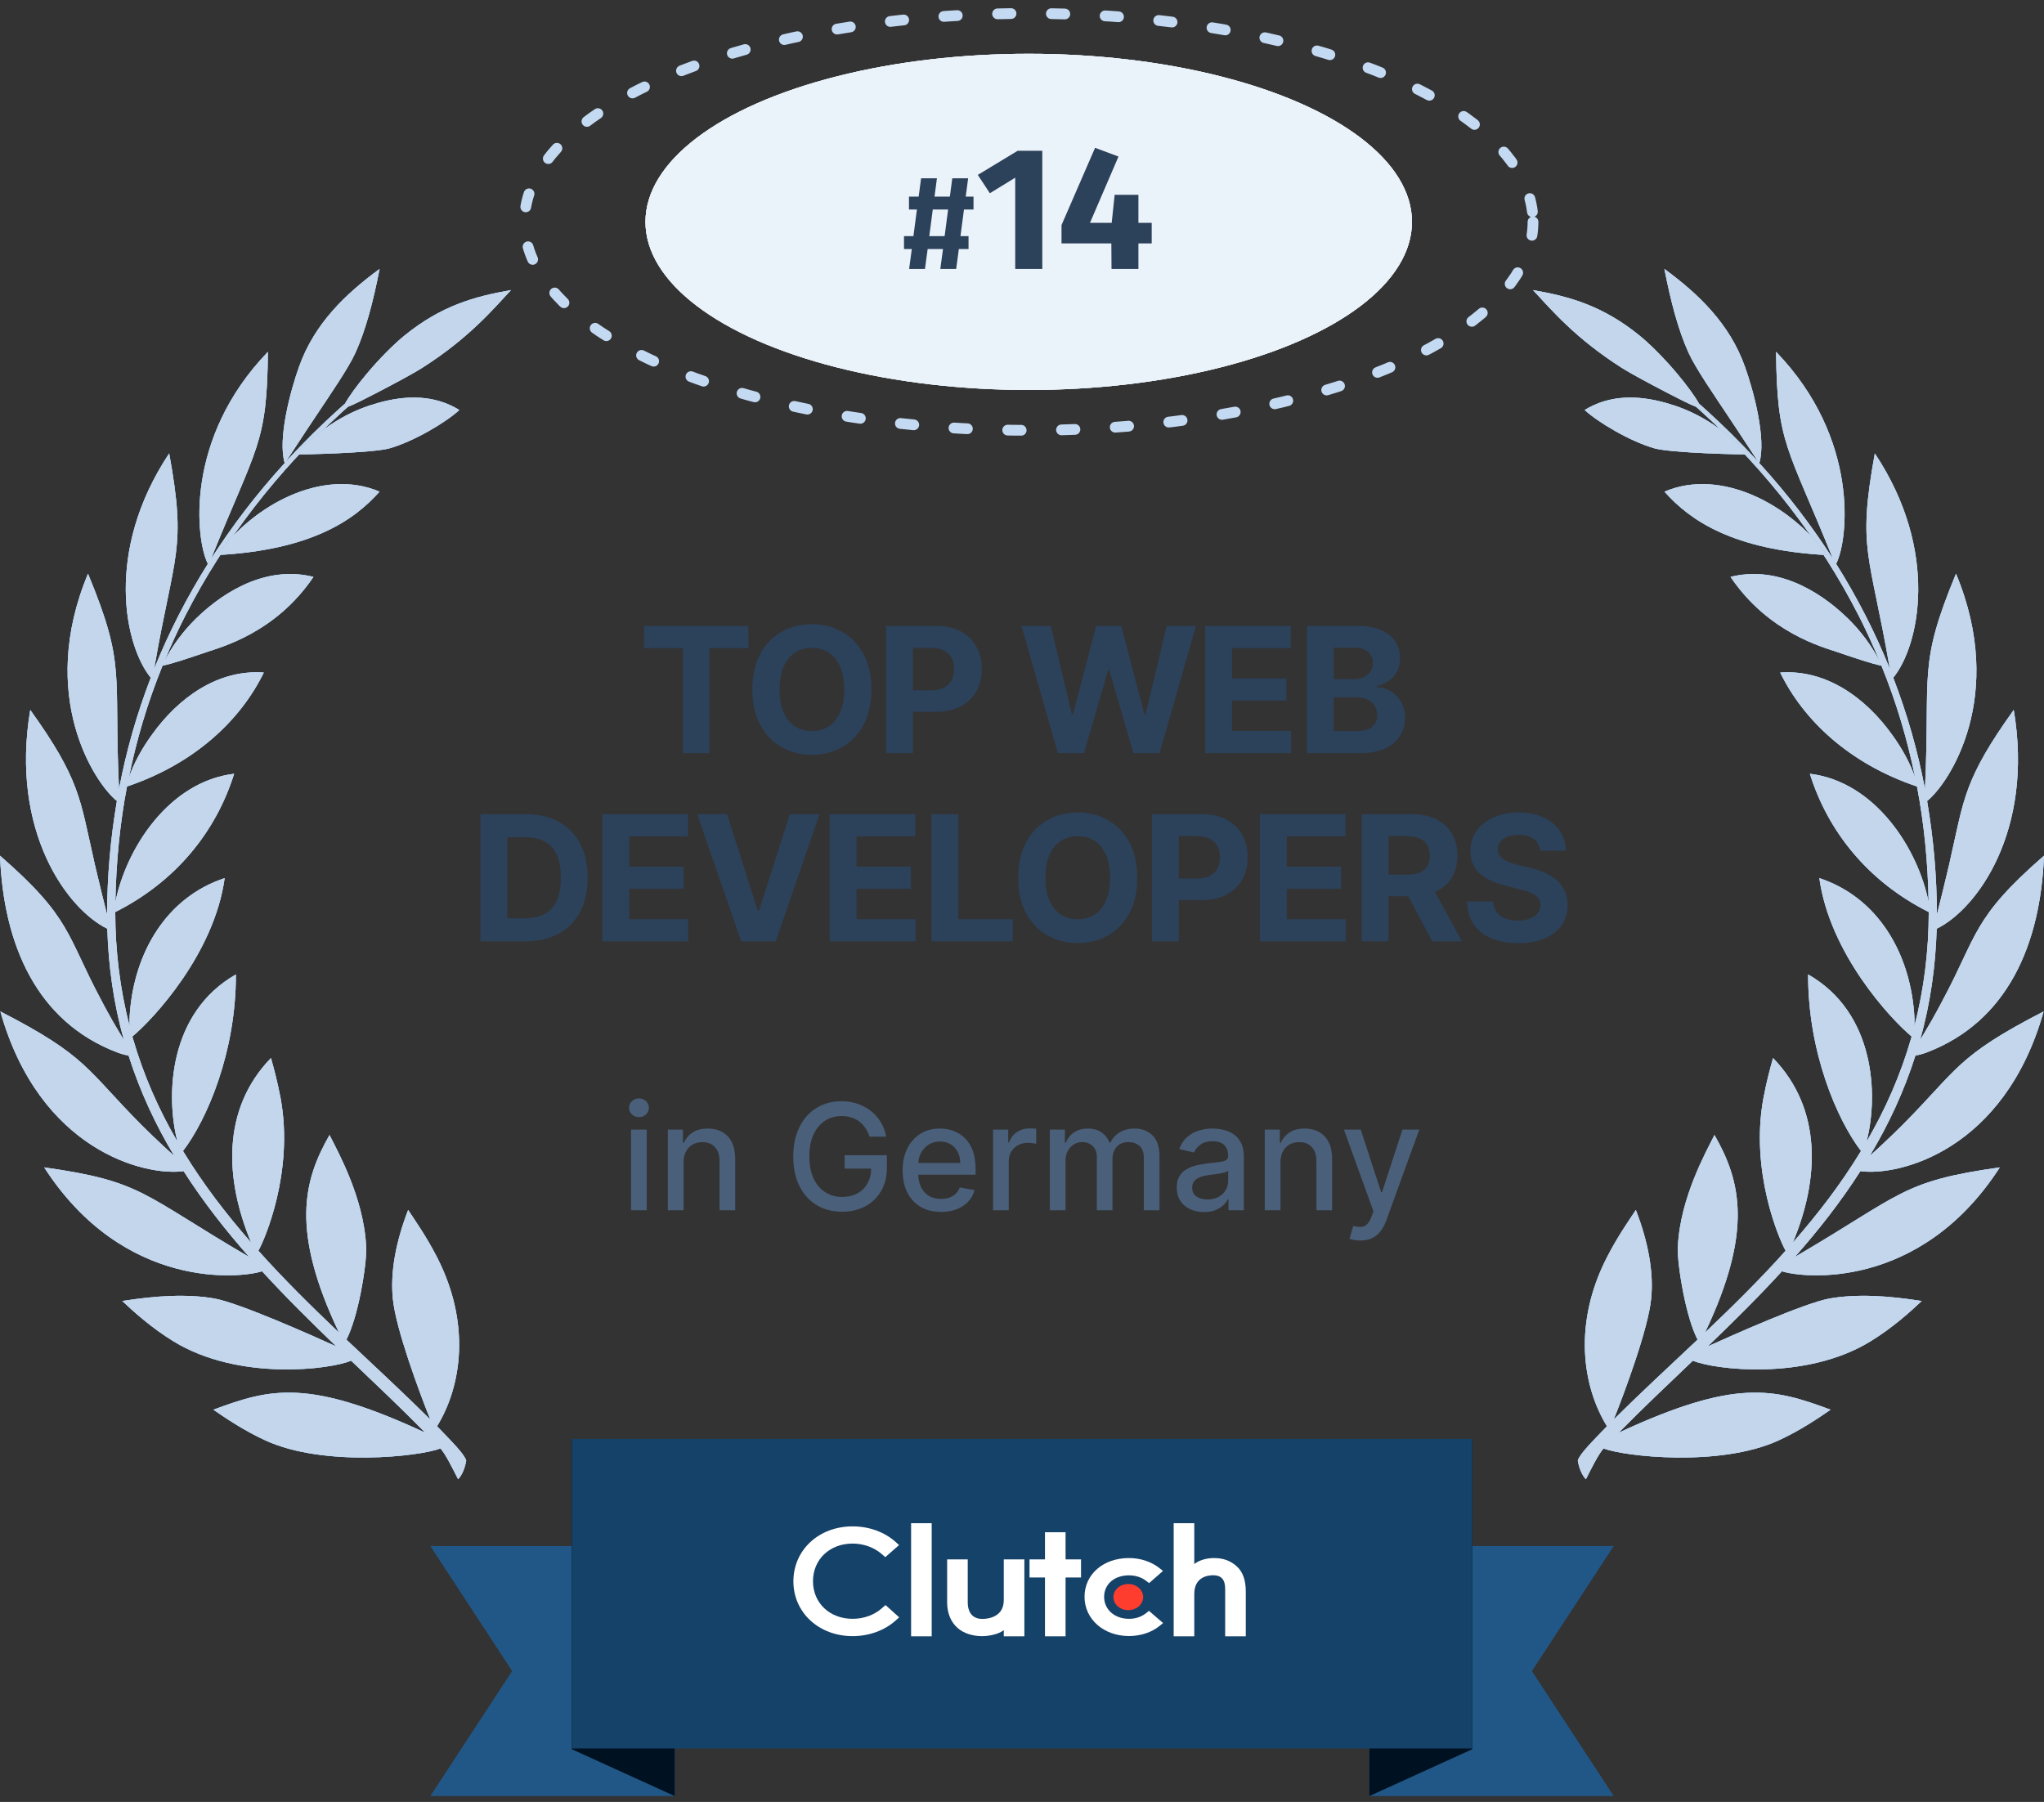 <svg width="152" height="134" viewBox="0 0 152 134" fill="none" xmlns="http://www.w3.org/2000/svg">
<rect x="0" y="0" width="152" height="134" fill="#333333" stroke="none"/>
<path d="M34.669 108.615C34.536 108.134 33.597 107.201 32.5 106.062C34.365 103.016 34.991 98.372 32.517 93.528C31.721 91.967 30.864 90.757 30.351 89.977C29.435 92.357 29.015 94.591 29.214 96.579C29.431 98.815 31.185 103.529 32 105.564C29.956 103.533 27.985 101.722 25.761 99.62C26.203 98.763 26.565 97.438 26.821 96.155C27.101 94.742 27.262 93.386 27.231 92.723C27.133 90.806 26.596 89.081 26.036 87.66C25.471 86.241 24.869 85.12 24.504 84.405C22.553 87.815 21.615 91.531 25.208 99.095C23.129 97.117 21.139 95.159 19.213 93.009C19.709 92.134 21.85 87.138 20.877 81.723C20.633 80.412 20.339 79.355 20.15 78.678C16.453 82.498 16.72 87.732 18.682 92.409C16.778 90.234 15.092 88.033 13.607 85.592C15.374 83.287 17.557 78.265 17.541 72.465C12.56 75.302 12.297 81.42 13.198 84.905C11.785 82.47 10.68 79.977 9.875 77.198C9.864 77.157 9.852 77.12 9.842 77.079C11.429 75.758 15.933 70.9 16.706 65.301C12.329 66.746 10.011 70.878 9.664 75.265C9.628 75.635 9.629 75.982 9.635 76.306C9.635 76.306 9.633 76.31 9.637 76.312C8.916 73.535 8.571 70.658 8.571 67.823C13.093 65.548 16.065 61.835 17.41 57.541C12.57 58.124 9.383 63.075 8.58 67.088C8.631 64.146 8.915 61.251 9.444 58.486C14.476 56.792 17.889 53.557 19.617 50.013C16.201 49.763 13.254 51.889 11.277 54.664C10.573 55.638 9.943 56.756 9.573 57.863C10.155 55.012 10.948 52.31 12.087 49.502C12.804 49.361 14.115 48.914 15.411 48.476C16.41 48.126 20.488 47.079 23.308 42.901C20.088 42.084 16.927 43.697 14.562 46.011C13.678 46.883 12.836 47.965 12.212 49.203C12.706 48.006 13.23 46.859 13.784 45.774C16.688 40.083 20.687 34.989 25.334 30.738C25.546 30.54 25.727 30.382 25.863 30.257C26.348 30.07 27.185 29.643 28.094 29.171C29.306 28.537 30.656 27.825 31.451 27.32C34.843 25.151 36.613 23.066 38 21.572C35.224 22.055 32.807 22.756 30.13 24.912C29.337 25.544 28.206 26.678 27.282 27.785C26.552 28.649 25.948 29.489 25.659 30.011C25.511 30.14 25.317 30.312 25.082 30.529C23.96 31.541 22.537 32.935 21.252 34.343C21.557 33.891 22.434 32.52 23.457 30.995C24.018 30.152 24.62 29.265 25.154 28.434C25.689 27.604 26.157 26.837 26.434 26.229C27.207 24.52 27.752 22.43 28.228 20C25.72 21.838 23.385 24.049 22.241 27.267C21.6 29.043 20.636 32.648 21.172 34.435C18.989 36.835 17.256 39.132 15.694 41.558C19.107 33.081 19.851 33.081 19.924 26.164C13.688 32.621 14.557 40.185 15.459 41.928C13.944 44.33 12.539 47.049 11.46 49.755C12.95 41.088 13.899 40.953 12.581 33.717C7.739 40.999 9.272 48.028 11.211 50.398C10.19 53.057 9.39 55.812 8.851 58.69C8.44 49.941 9.409 49.591 6.544 42.662C2.754 51.758 7.047 58.254 8.694 59.564C8.227 62.294 7.967 65.13 7.966 68.02C7.749 67.176 7.449 65.979 7.147 64.683C7.077 64.408 7.014 64.127 6.954 63.841C5.95 59.431 5.946 57.945 2.25 52.792C0.733 61.812 5.005 67.615 7.981 69.063C8.059 71.831 8.451 74.63 9.211 77.33C9.169 77.263 9.127 77.196 9.083 77.122C8.86 76.76 8.618 76.336 8.347 75.877C8.099 75.415 7.806 74.92 7.54 74.392C4.928 69.533 5.354 68.291 1.19918e-06 63.633C0.26 70.235 2.715 75.967 8.705 78.256C8.861 78.315 9.011 78.366 9.157 78.404C9.297 78.444 9.433 78.472 9.559 78.49C10.426 81.205 11.579 83.661 12.964 85.969C12.606 85.65 11.527 84.659 10.55 83.684C6.394 79.506 6.527 78.558 0.028 75.216C2.938 85.553 10.774 87.484 13.655 87.09C15.12 89.378 16.748 91.453 18.532 93.475C10.526 88.801 10.636 87.848 3.287 86.812C9.246 96.045 18.023 95.031 19.487 94.535C21.265 96.477 23.114 98.303 25.01 100.126C23.31 99.355 17.776 96.879 15.93 96.56C13.943 96.215 11.661 96.342 9.093 96.747C9.936 97.537 11.258 98.743 12.901 99.745C17.759 102.729 24.603 101.832 26.111 101.184C27.8 102.796 29.844 104.725 31.628 106.542C22.915 102.49 20.102 103.255 15.871 104.831C16.753 105.436 18.118 106.373 19.746 107.118C24.102 109.114 31.233 108.305 32.755 107.711C33.127 108.134 33.596 109.067 34.066 110C34.535 109.533 34.669 108.615 34.669 108.615Z" fill="#4391EE"/>
<path d="M34.669 108.615C34.536 108.134 33.597 107.201 32.5 106.062C34.365 103.016 34.991 98.372 32.517 93.528C31.721 91.967 30.864 90.757 30.351 89.977C29.435 92.357 29.015 94.591 29.214 96.579C29.431 98.815 31.185 103.529 32 105.564C29.956 103.533 27.985 101.722 25.761 99.62C26.203 98.763 26.565 97.438 26.821 96.155C27.101 94.742 27.262 93.386 27.231 92.723C27.133 90.806 26.596 89.081 26.036 87.66C25.471 86.241 24.869 85.12 24.504 84.405C22.553 87.815 21.615 91.531 25.208 99.095C23.129 97.117 21.139 95.159 19.213 93.009C19.709 92.134 21.85 87.138 20.877 81.723C20.633 80.412 20.339 79.355 20.15 78.678C16.453 82.498 16.72 87.732 18.682 92.409C16.778 90.234 15.092 88.033 13.607 85.592C15.374 83.287 17.557 78.265 17.541 72.465C12.56 75.302 12.297 81.42 13.198 84.905C11.785 82.47 10.68 79.977 9.875 77.198C9.864 77.157 9.852 77.12 9.842 77.079C11.429 75.758 15.933 70.9 16.706 65.301C12.329 66.746 10.011 70.878 9.664 75.265C9.628 75.635 9.629 75.982 9.635 76.306C9.635 76.306 9.633 76.31 9.637 76.312C8.916 73.535 8.571 70.658 8.571 67.823C13.093 65.548 16.065 61.835 17.41 57.541C12.57 58.124 9.383 63.075 8.58 67.088C8.631 64.146 8.915 61.251 9.444 58.486C14.476 56.792 17.889 53.557 19.617 50.013C16.201 49.763 13.254 51.889 11.277 54.664C10.573 55.638 9.943 56.756 9.573 57.863C10.155 55.012 10.948 52.31 12.087 49.502C12.804 49.361 14.115 48.914 15.411 48.476C16.41 48.126 20.488 47.079 23.308 42.901C20.088 42.084 16.927 43.697 14.562 46.011C13.678 46.883 12.836 47.965 12.212 49.203C12.706 48.006 13.23 46.859 13.784 45.774C16.688 40.083 20.687 34.989 25.334 30.738C25.546 30.54 25.727 30.382 25.863 30.257C26.348 30.07 27.185 29.643 28.094 29.171C29.306 28.537 30.656 27.825 31.451 27.32C34.843 25.151 36.613 23.066 38 21.572C35.224 22.055 32.807 22.756 30.13 24.912C29.337 25.544 28.206 26.678 27.282 27.785C26.552 28.649 25.948 29.489 25.659 30.011C25.511 30.14 25.317 30.312 25.082 30.529C23.96 31.541 22.537 32.935 21.252 34.343C21.557 33.891 22.434 32.52 23.457 30.995C24.018 30.152 24.62 29.265 25.154 28.434C25.689 27.604 26.157 26.837 26.434 26.229C27.207 24.52 27.752 22.43 28.228 20C25.72 21.838 23.385 24.049 22.241 27.267C21.6 29.043 20.636 32.648 21.172 34.435C18.989 36.835 17.256 39.132 15.694 41.558C19.107 33.081 19.851 33.081 19.924 26.164C13.688 32.621 14.557 40.185 15.459 41.928C13.944 44.33 12.539 47.049 11.46 49.755C12.95 41.088 13.899 40.953 12.581 33.717C7.739 40.999 9.272 48.028 11.211 50.398C10.19 53.057 9.39 55.812 8.851 58.69C8.44 49.941 9.409 49.591 6.544 42.662C2.754 51.758 7.047 58.254 8.694 59.564C8.227 62.294 7.967 65.13 7.966 68.02C7.749 67.176 7.449 65.979 7.147 64.683C7.077 64.408 7.014 64.127 6.954 63.841C5.95 59.431 5.946 57.945 2.25 52.792C0.733 61.812 5.005 67.615 7.981 69.063C8.059 71.831 8.451 74.63 9.211 77.33C9.169 77.263 9.127 77.196 9.083 77.122C8.86 76.76 8.618 76.336 8.347 75.877C8.099 75.415 7.806 74.92 7.54 74.392C4.928 69.533 5.354 68.291 1.19918e-06 63.633C0.26 70.235 2.715 75.967 8.705 78.256C8.861 78.315 9.011 78.366 9.157 78.404C9.297 78.444 9.433 78.472 9.559 78.49C10.426 81.205 11.579 83.661 12.964 85.969C12.606 85.65 11.527 84.659 10.55 83.684C6.394 79.506 6.527 78.558 0.028 75.216C2.938 85.553 10.774 87.484 13.655 87.09C15.12 89.378 16.748 91.453 18.532 93.475C10.526 88.801 10.636 87.848 3.287 86.812C9.246 96.045 18.023 95.031 19.487 94.535C21.265 96.477 23.114 98.303 25.01 100.126C23.31 99.355 17.776 96.879 15.93 96.56C13.943 96.215 11.661 96.342 9.093 96.747C9.936 97.537 11.258 98.743 12.901 99.745C17.759 102.729 24.603 101.832 26.111 101.184C27.8 102.796 29.844 104.725 31.628 106.542C22.915 102.49 20.102 103.255 15.871 104.831C16.753 105.436 18.118 106.373 19.746 107.118C24.102 109.114 31.233 108.305 32.755 107.711C33.127 108.134 33.596 109.067 34.066 110C34.535 109.533 34.669 108.615 34.669 108.615Z" fill="#CEDFF2"/>
<path d="M34.669 108.615C34.536 108.134 33.597 107.201 32.5 106.062C34.365 103.016 34.991 98.372 32.517 93.528C31.721 91.967 30.864 90.757 30.351 89.977C29.435 92.357 29.015 94.591 29.214 96.579C29.431 98.815 31.185 103.529 32 105.564C29.956 103.533 27.985 101.722 25.761 99.62C26.203 98.763 26.565 97.438 26.821 96.155C27.101 94.742 27.262 93.386 27.231 92.723C27.133 90.806 26.596 89.081 26.036 87.66C25.471 86.241 24.869 85.12 24.504 84.405C22.553 87.815 21.615 91.531 25.208 99.095C23.129 97.117 21.139 95.159 19.213 93.009C19.709 92.134 21.85 87.138 20.877 81.723C20.633 80.412 20.339 79.355 20.15 78.678C16.453 82.498 16.72 87.732 18.682 92.409C16.778 90.234 15.092 88.033 13.607 85.592C15.374 83.287 17.557 78.265 17.541 72.465C12.56 75.302 12.297 81.42 13.198 84.905C11.785 82.47 10.68 79.977 9.875 77.198C9.864 77.157 9.852 77.12 9.842 77.079C11.429 75.758 15.933 70.9 16.706 65.301C12.329 66.746 10.011 70.878 9.664 75.265C9.628 75.635 9.629 75.982 9.635 76.306C9.635 76.306 9.633 76.31 9.637 76.312C8.916 73.535 8.571 70.658 8.571 67.823C13.093 65.548 16.065 61.835 17.41 57.541C12.57 58.124 9.383 63.075 8.58 67.088C8.631 64.146 8.915 61.251 9.444 58.486C14.476 56.792 17.889 53.557 19.617 50.013C16.201 49.763 13.254 51.889 11.277 54.664C10.573 55.638 9.943 56.756 9.573 57.863C10.155 55.012 10.948 52.31 12.087 49.502C12.804 49.361 14.115 48.914 15.411 48.476C16.41 48.126 20.488 47.079 23.308 42.901C20.088 42.084 16.927 43.697 14.562 46.011C13.678 46.883 12.836 47.965 12.212 49.203C12.706 48.006 13.23 46.859 13.784 45.774C16.688 40.083 20.687 34.989 25.334 30.738C25.546 30.54 25.727 30.382 25.863 30.257C26.348 30.07 27.185 29.643 28.094 29.171C29.306 28.537 30.656 27.825 31.451 27.32C34.843 25.151 36.613 23.066 38 21.572C35.224 22.055 32.807 22.756 30.13 24.912C29.337 25.544 28.206 26.678 27.282 27.785C26.552 28.649 25.948 29.489 25.659 30.011C25.511 30.14 25.317 30.312 25.082 30.529C23.96 31.541 22.537 32.935 21.252 34.343C21.557 33.891 22.434 32.52 23.457 30.995C24.018 30.152 24.62 29.265 25.154 28.434C25.689 27.604 26.157 26.837 26.434 26.229C27.207 24.52 27.752 22.43 28.228 20C25.72 21.838 23.385 24.049 22.241 27.267C21.6 29.043 20.636 32.648 21.172 34.435C18.989 36.835 17.256 39.132 15.694 41.558C19.107 33.081 19.851 33.081 19.924 26.164C13.688 32.621 14.557 40.185 15.459 41.928C13.944 44.33 12.539 47.049 11.46 49.755C12.95 41.088 13.899 40.953 12.581 33.717C7.739 40.999 9.272 48.028 11.211 50.398C10.19 53.057 9.39 55.812 8.851 58.69C8.44 49.941 9.409 49.591 6.544 42.662C2.754 51.758 7.047 58.254 8.694 59.564C8.227 62.294 7.967 65.13 7.966 68.02C7.749 67.176 7.449 65.979 7.147 64.683C7.077 64.408 7.014 64.127 6.954 63.841C5.95 59.431 5.946 57.945 2.25 52.792C0.733 61.812 5.005 67.615 7.981 69.063C8.059 71.831 8.451 74.63 9.211 77.33C9.169 77.263 9.127 77.196 9.083 77.122C8.86 76.76 8.618 76.336 8.347 75.877C8.099 75.415 7.806 74.92 7.54 74.392C4.928 69.533 5.354 68.291 1.19918e-06 63.633C0.26 70.235 2.715 75.967 8.705 78.256C8.861 78.315 9.011 78.366 9.157 78.404C9.297 78.444 9.433 78.472 9.559 78.49C10.426 81.205 11.579 83.661 12.964 85.969C12.606 85.65 11.527 84.659 10.55 83.684C6.394 79.506 6.527 78.558 0.028 75.216C2.938 85.553 10.774 87.484 13.655 87.09C15.12 89.378 16.748 91.453 18.532 93.475C10.526 88.801 10.636 87.848 3.287 86.812C9.246 96.045 18.023 95.031 19.487 94.535C21.265 96.477 23.114 98.303 25.01 100.126C23.31 99.355 17.776 96.879 15.93 96.56C13.943 96.215 11.661 96.342 9.093 96.747C9.936 97.537 11.258 98.743 12.901 99.745C17.759 102.729 24.603 101.832 26.111 101.184C27.8 102.796 29.844 104.725 31.628 106.542C22.915 102.49 20.102 103.255 15.871 104.831C16.753 105.436 18.118 106.373 19.746 107.118C24.102 109.114 31.233 108.305 32.755 107.711C33.127 108.134 33.596 109.067 34.066 110C34.535 109.533 34.669 108.615 34.669 108.615Z" fill="#C3D6EB"/>
<path d="M16.146 41.278C23.113 40.901 26.313 38.715 28.222 36.562C23.995 34.753 18.818 37.561 16.146 41.278Z" fill="#4391EE"/>
<path d="M16.146 41.278C23.113 40.901 26.313 38.715 28.222 36.562C23.995 34.753 18.818 37.561 16.146 41.278Z" fill="#CEDFF2"/>
<path d="M16.146 41.278C23.113 40.901 26.313 38.715 28.222 36.562C23.995 34.753 18.818 37.561 16.146 41.278Z" fill="#C3D6EB"/>
<path d="M28.071 29.974C27.265 30.204 26.386 30.521 25.372 31.095C24.358 31.668 23.212 32.505 21.917 33.797C22.364 33.802 27.697 33.702 28.991 33.333C30.804 32.809 33.167 31.404 34.158 30.488C32.292 29.346 30.197 29.371 28.071 29.974Z" fill="#4391EE"/>
<path d="M28.071 29.974C27.265 30.204 26.386 30.521 25.372 31.095C24.358 31.668 23.212 32.505 21.917 33.797C22.364 33.802 27.697 33.702 28.991 33.333C30.804 32.809 33.167 31.404 34.158 30.488C32.292 29.346 30.197 29.371 28.071 29.974Z" fill="#CEDFF2"/>
<path d="M28.071 29.974C27.265 30.204 26.386 30.521 25.372 31.095C24.358 31.668 23.212 32.505 21.917 33.797C22.364 33.802 27.697 33.702 28.991 33.333C30.804 32.809 33.167 31.404 34.158 30.488C32.292 29.346 30.197 29.371 28.071 29.974Z" fill="#C3D6EB"/>
<path d="M117.331 108.615C117.464 108.134 118.403 107.201 119.5 106.062C117.635 103.016 117.009 98.372 119.483 93.528C120.279 91.967 121.136 90.757 121.649 89.977C122.565 92.357 122.985 94.591 122.786 96.579C122.569 98.815 120.815 103.529 120 105.564C122.044 103.533 124.015 101.722 126.239 99.62C125.797 98.763 125.435 97.438 125.179 96.155C124.899 94.742 124.738 93.386 124.769 92.723C124.868 90.806 125.404 89.081 125.964 87.66C126.529 86.241 127.131 85.12 127.496 84.405C129.447 87.815 130.385 91.531 126.792 99.095C128.871 97.117 130.861 95.159 132.787 93.009C132.291 92.134 130.15 87.138 131.123 81.723C131.367 80.412 131.661 79.355 131.85 78.678C135.548 82.498 135.28 87.732 133.318 92.409C135.222 90.234 136.908 88.033 138.393 85.592C136.626 83.287 134.443 78.265 134.46 72.465C139.44 75.302 139.703 81.42 138.802 84.905C140.215 82.47 141.32 79.977 142.125 77.198C142.136 77.157 142.148 77.12 142.158 77.079C140.571 75.758 136.067 70.9 135.294 65.301C139.671 66.746 141.989 70.878 142.336 75.265C142.372 75.635 142.371 75.982 142.365 76.306C142.365 76.306 142.367 76.31 142.363 76.312C143.084 73.535 143.429 70.658 143.429 67.823C138.907 65.548 135.935 61.835 134.59 57.541C139.43 58.124 142.617 63.075 143.42 67.088C143.369 64.146 143.085 61.251 142.556 58.486C137.524 56.792 134.111 53.557 132.383 50.013C135.799 49.763 138.746 51.889 140.723 54.664C141.427 55.638 142.057 56.756 142.427 57.863C141.846 55.012 141.052 52.31 139.913 49.502C139.196 49.361 137.885 48.914 136.589 48.476C135.59 48.126 131.512 47.079 128.692 42.901C131.911 42.084 135.073 43.697 137.438 46.011C138.322 46.883 139.164 47.965 139.788 49.203C139.294 48.006 138.77 46.859 138.216 45.774C135.312 40.083 131.313 34.989 126.666 30.738C126.455 30.54 126.273 30.382 126.137 30.257C125.652 30.07 124.815 29.643 123.906 29.171C122.694 28.537 121.344 27.825 120.549 27.32C117.157 25.151 115.387 23.066 114 21.572C116.776 22.055 119.193 22.756 121.87 24.912C122.663 25.544 123.794 26.678 124.718 27.785C125.448 28.649 126.052 29.489 126.341 30.011C126.489 30.14 126.683 30.312 126.918 30.529C128.04 31.541 129.463 32.935 130.748 34.343C130.443 33.891 129.566 32.52 128.543 30.995C127.982 30.152 127.38 29.265 126.845 28.434C126.311 27.604 125.843 26.837 125.566 26.229C124.793 24.52 124.248 22.43 123.772 20C126.28 21.838 128.615 24.049 129.759 27.267C130.4 29.043 131.364 32.648 130.828 34.435C133.011 36.835 134.744 39.132 136.306 41.558C132.893 33.081 132.149 33.081 132.076 26.164C138.312 32.621 137.443 40.185 136.541 41.928C138.056 44.33 139.461 47.049 140.54 49.755C139.051 41.088 138.101 40.953 139.42 33.717C144.261 40.999 142.728 48.028 140.789 50.398C141.811 53.057 142.61 55.812 143.149 58.69C143.56 49.941 142.591 49.591 145.456 42.662C149.246 51.758 144.953 58.254 143.306 59.564C143.773 62.294 144.033 65.13 144.034 68.02C144.251 67.176 144.551 65.979 144.853 64.683C144.923 64.408 144.986 64.127 145.046 63.841C146.05 59.431 146.054 57.945 149.75 52.792C151.267 61.812 146.995 67.615 144.019 69.063C143.941 71.831 143.549 74.63 142.789 77.33C142.831 77.263 142.873 77.196 142.917 77.122C143.14 76.76 143.382 76.336 143.653 75.877C143.901 75.415 144.194 74.92 144.46 74.392C147.072 69.533 146.646 68.291 152 63.633C151.74 70.235 149.285 75.967 143.295 78.256C143.139 78.315 142.989 78.366 142.843 78.404C142.703 78.444 142.567 78.472 142.441 78.49C141.574 81.205 140.421 83.661 139.036 85.969C139.394 85.65 140.473 84.659 141.45 83.684C145.606 79.506 145.473 78.558 151.972 75.216C149.062 85.553 141.226 87.484 138.345 87.09C136.88 89.378 135.252 91.453 133.468 93.475C141.474 88.801 141.364 87.848 148.713 86.812C142.754 96.045 133.977 95.031 132.513 94.535C130.735 96.477 128.886 98.303 126.99 100.126C128.69 99.355 134.224 96.879 136.07 96.56C138.057 96.215 140.339 96.342 142.907 96.747C142.064 97.537 140.741 98.743 139.099 99.745C134.241 102.729 127.397 101.832 125.889 101.184C124.2 102.796 122.156 104.725 120.372 106.542C129.085 102.49 131.898 103.255 136.129 104.831C135.247 105.436 133.882 106.373 132.254 107.118C127.898 109.114 120.767 108.305 119.245 107.711C118.873 108.134 118.404 109.067 117.934 110C117.465 109.533 117.331 108.615 117.331 108.615Z" fill="#4391EE"/>
<path d="M117.331 108.615C117.464 108.134 118.403 107.201 119.5 106.062C117.635 103.016 117.009 98.372 119.483 93.528C120.279 91.967 121.136 90.757 121.649 89.977C122.565 92.357 122.985 94.591 122.786 96.579C122.569 98.815 120.815 103.529 120 105.564C122.044 103.533 124.015 101.722 126.239 99.62C125.797 98.763 125.435 97.438 125.179 96.155C124.899 94.742 124.738 93.386 124.769 92.723C124.868 90.806 125.404 89.081 125.964 87.66C126.529 86.241 127.131 85.12 127.496 84.405C129.447 87.815 130.385 91.531 126.792 99.095C128.871 97.117 130.861 95.159 132.787 93.009C132.291 92.134 130.15 87.138 131.123 81.723C131.367 80.412 131.661 79.355 131.85 78.678C135.548 82.498 135.28 87.732 133.318 92.409C135.222 90.234 136.908 88.033 138.393 85.592C136.626 83.287 134.443 78.265 134.46 72.465C139.44 75.302 139.703 81.42 138.802 84.905C140.215 82.47 141.32 79.977 142.125 77.198C142.136 77.157 142.148 77.12 142.158 77.079C140.571 75.758 136.067 70.9 135.294 65.301C139.671 66.746 141.989 70.878 142.336 75.265C142.372 75.635 142.371 75.982 142.365 76.306C142.365 76.306 142.367 76.31 142.363 76.312C143.084 73.535 143.429 70.658 143.429 67.823C138.907 65.548 135.935 61.835 134.59 57.541C139.43 58.124 142.617 63.075 143.42 67.088C143.369 64.146 143.085 61.251 142.556 58.486C137.524 56.792 134.111 53.557 132.383 50.013C135.799 49.763 138.746 51.889 140.723 54.664C141.427 55.638 142.057 56.756 142.427 57.863C141.846 55.012 141.052 52.31 139.913 49.502C139.196 49.361 137.885 48.914 136.589 48.476C135.59 48.126 131.512 47.079 128.692 42.901C131.911 42.084 135.073 43.697 137.438 46.011C138.322 46.883 139.164 47.965 139.788 49.203C139.294 48.006 138.77 46.859 138.216 45.774C135.312 40.083 131.313 34.989 126.666 30.738C126.455 30.54 126.273 30.382 126.137 30.257C125.652 30.07 124.815 29.643 123.906 29.171C122.694 28.537 121.344 27.825 120.549 27.32C117.157 25.151 115.387 23.066 114 21.572C116.776 22.055 119.193 22.756 121.87 24.912C122.663 25.544 123.794 26.678 124.718 27.785C125.448 28.649 126.052 29.489 126.341 30.011C126.489 30.14 126.683 30.312 126.918 30.529C128.04 31.541 129.463 32.935 130.748 34.343C130.443 33.891 129.566 32.52 128.543 30.995C127.982 30.152 127.38 29.265 126.845 28.434C126.311 27.604 125.843 26.837 125.566 26.229C124.793 24.52 124.248 22.43 123.772 20C126.28 21.838 128.615 24.049 129.759 27.267C130.4 29.043 131.364 32.648 130.828 34.435C133.011 36.835 134.744 39.132 136.306 41.558C132.893 33.081 132.149 33.081 132.076 26.164C138.312 32.621 137.443 40.185 136.541 41.928C138.056 44.33 139.461 47.049 140.54 49.755C139.051 41.088 138.101 40.953 139.42 33.717C144.261 40.999 142.728 48.028 140.789 50.398C141.811 53.057 142.61 55.812 143.149 58.69C143.56 49.941 142.591 49.591 145.456 42.662C149.246 51.758 144.953 58.254 143.306 59.564C143.773 62.294 144.033 65.13 144.034 68.02C144.251 67.176 144.551 65.979 144.853 64.683C144.923 64.408 144.986 64.127 145.046 63.841C146.05 59.431 146.054 57.945 149.75 52.792C151.267 61.812 146.995 67.615 144.019 69.063C143.941 71.831 143.549 74.63 142.789 77.33C142.831 77.263 142.873 77.196 142.917 77.122C143.14 76.76 143.382 76.336 143.653 75.877C143.901 75.415 144.194 74.92 144.46 74.392C147.072 69.533 146.646 68.291 152 63.633C151.74 70.235 149.285 75.967 143.295 78.256C143.139 78.315 142.989 78.366 142.843 78.404C142.703 78.444 142.567 78.472 142.441 78.49C141.574 81.205 140.421 83.661 139.036 85.969C139.394 85.65 140.473 84.659 141.45 83.684C145.606 79.506 145.473 78.558 151.972 75.216C149.062 85.553 141.226 87.484 138.345 87.09C136.88 89.378 135.252 91.453 133.468 93.475C141.474 88.801 141.364 87.848 148.713 86.812C142.754 96.045 133.977 95.031 132.513 94.535C130.735 96.477 128.886 98.303 126.99 100.126C128.69 99.355 134.224 96.879 136.07 96.56C138.057 96.215 140.339 96.342 142.907 96.747C142.064 97.537 140.741 98.743 139.099 99.745C134.241 102.729 127.397 101.832 125.889 101.184C124.2 102.796 122.156 104.725 120.372 106.542C129.085 102.49 131.898 103.255 136.129 104.831C135.247 105.436 133.882 106.373 132.254 107.118C127.898 109.114 120.767 108.305 119.245 107.711C118.873 108.134 118.404 109.067 117.934 110C117.465 109.533 117.331 108.615 117.331 108.615Z" fill="#CEDFF2"/>
<path d="M117.331 108.615C117.464 108.134 118.403 107.201 119.5 106.062C117.635 103.016 117.009 98.372 119.483 93.528C120.279 91.967 121.136 90.757 121.649 89.977C122.565 92.357 122.985 94.591 122.786 96.579C122.569 98.815 120.815 103.529 120 105.564C122.044 103.533 124.015 101.722 126.239 99.62C125.797 98.763 125.435 97.438 125.179 96.155C124.899 94.742 124.738 93.386 124.769 92.723C124.868 90.806 125.404 89.081 125.964 87.66C126.529 86.241 127.131 85.12 127.496 84.405C129.447 87.815 130.385 91.531 126.792 99.095C128.871 97.117 130.861 95.159 132.787 93.009C132.291 92.134 130.15 87.138 131.123 81.723C131.367 80.412 131.661 79.355 131.85 78.678C135.548 82.498 135.28 87.732 133.318 92.409C135.222 90.234 136.908 88.033 138.393 85.592C136.626 83.287 134.443 78.265 134.46 72.465C139.44 75.302 139.703 81.42 138.802 84.905C140.215 82.47 141.32 79.977 142.125 77.198C142.136 77.157 142.148 77.12 142.158 77.079C140.571 75.758 136.067 70.9 135.294 65.301C139.671 66.746 141.989 70.878 142.336 75.265C142.372 75.635 142.371 75.982 142.365 76.306C142.365 76.306 142.367 76.31 142.363 76.312C143.084 73.535 143.429 70.658 143.429 67.823C138.907 65.548 135.935 61.835 134.59 57.541C139.43 58.124 142.617 63.075 143.42 67.088C143.369 64.146 143.085 61.251 142.556 58.486C137.524 56.792 134.111 53.557 132.383 50.013C135.799 49.763 138.746 51.889 140.723 54.664C141.427 55.638 142.057 56.756 142.427 57.863C141.846 55.012 141.052 52.31 139.913 49.502C139.196 49.361 137.885 48.914 136.589 48.476C135.59 48.126 131.512 47.079 128.692 42.901C131.911 42.084 135.073 43.697 137.438 46.011C138.322 46.883 139.164 47.965 139.788 49.203C139.294 48.006 138.77 46.859 138.216 45.774C135.312 40.083 131.313 34.989 126.666 30.738C126.455 30.54 126.273 30.382 126.137 30.257C125.652 30.07 124.815 29.643 123.906 29.171C122.694 28.537 121.344 27.825 120.549 27.32C117.157 25.151 115.387 23.066 114 21.572C116.776 22.055 119.193 22.756 121.87 24.912C122.663 25.544 123.794 26.678 124.718 27.785C125.448 28.649 126.052 29.489 126.341 30.011C126.489 30.14 126.683 30.312 126.918 30.529C128.04 31.541 129.463 32.935 130.748 34.343C130.443 33.891 129.566 32.52 128.543 30.995C127.982 30.152 127.38 29.265 126.845 28.434C126.311 27.604 125.843 26.837 125.566 26.229C124.793 24.52 124.248 22.43 123.772 20C126.28 21.838 128.615 24.049 129.759 27.267C130.4 29.043 131.364 32.648 130.828 34.435C133.011 36.835 134.744 39.132 136.306 41.558C132.893 33.081 132.149 33.081 132.076 26.164C138.312 32.621 137.443 40.185 136.541 41.928C138.056 44.33 139.461 47.049 140.54 49.755C139.051 41.088 138.101 40.953 139.42 33.717C144.261 40.999 142.728 48.028 140.789 50.398C141.811 53.057 142.61 55.812 143.149 58.69C143.56 49.941 142.591 49.591 145.456 42.662C149.246 51.758 144.953 58.254 143.306 59.564C143.773 62.294 144.033 65.13 144.034 68.02C144.251 67.176 144.551 65.979 144.853 64.683C144.923 64.408 144.986 64.127 145.046 63.841C146.05 59.431 146.054 57.945 149.75 52.792C151.267 61.812 146.995 67.615 144.019 69.063C143.941 71.831 143.549 74.63 142.789 77.33C142.831 77.263 142.873 77.196 142.917 77.122C143.14 76.76 143.382 76.336 143.653 75.877C143.901 75.415 144.194 74.92 144.46 74.392C147.072 69.533 146.646 68.291 152 63.633C151.74 70.235 149.285 75.967 143.295 78.256C143.139 78.315 142.989 78.366 142.843 78.404C142.703 78.444 142.567 78.472 142.441 78.49C141.574 81.205 140.421 83.661 139.036 85.969C139.394 85.65 140.473 84.659 141.45 83.684C145.606 79.506 145.473 78.558 151.972 75.216C149.062 85.553 141.226 87.484 138.345 87.09C136.88 89.378 135.252 91.453 133.468 93.475C141.474 88.801 141.364 87.848 148.713 86.812C142.754 96.045 133.977 95.031 132.513 94.535C130.735 96.477 128.886 98.303 126.99 100.126C128.69 99.355 134.224 96.879 136.07 96.56C138.057 96.215 140.339 96.342 142.907 96.747C142.064 97.537 140.741 98.743 139.099 99.745C134.241 102.729 127.397 101.832 125.889 101.184C124.2 102.796 122.156 104.725 120.372 106.542C129.085 102.49 131.898 103.255 136.129 104.831C135.247 105.436 133.882 106.373 132.254 107.118C127.898 109.114 120.767 108.305 119.245 107.711C118.873 108.134 118.404 109.067 117.934 110C117.465 109.533 117.331 108.615 117.331 108.615Z" fill="#C3D6EB"/>
<path d="M135.854 41.278C128.887 40.901 125.687 38.715 123.778 36.562C128.005 34.753 133.182 37.561 135.854 41.278Z" fill="#4391EE"/>
<path d="M135.854 41.278C128.887 40.901 125.687 38.715 123.778 36.562C128.005 34.753 133.182 37.561 135.854 41.278Z" fill="#CEDFF2"/>
<path d="M135.854 41.278C128.887 40.901 125.687 38.715 123.778 36.562C128.005 34.753 133.182 37.561 135.854 41.278Z" fill="#C3D6EB"/>
<path d="M123.929 29.974C124.735 30.204 125.614 30.521 126.628 31.095C127.642 31.668 128.789 32.505 130.083 33.797C129.636 33.802 124.303 33.702 123.009 33.333C121.196 32.809 118.833 31.404 117.842 30.488C119.708 29.346 121.803 29.371 123.929 29.974Z" fill="#4391EE"/>
<path d="M123.929 29.974C124.735 30.204 125.614 30.521 126.628 31.095C127.642 31.668 128.789 32.505 130.083 33.797C129.636 33.802 124.303 33.702 123.009 33.333C121.196 32.809 118.833 31.404 117.842 30.488C119.708 29.346 121.803 29.371 123.929 29.974Z" fill="#CEDFF2"/>
<path d="M123.929 29.974C124.735 30.204 125.614 30.521 126.628 31.095C127.642 31.668 128.789 32.505 130.083 33.797C129.636 33.802 124.303 33.702 123.009 33.333C121.196 32.809 118.833 31.404 117.842 30.488C119.708 29.346 121.803 29.371 123.929 29.974Z" fill="#C3D6EB"/>
<path d="M50.174 133.563H32L38.085 124.266L32 114.969H50.174V133.563Z" fill="#215786"/>
<path d="M42.522 107V130.079L50.174 133.563V114.911L42.522 107Z" fill="#001221"/>
<path d="M101.829 133.563H120.003L113.918 124.266L120.003 114.969H101.829V133.563Z" fill="#215786"/>
<path d="M109.481 107V130.079L101.829 133.563V114.911L109.481 107Z" fill="#001221"/>
<path d="M109.479 107H42.522V130.021H109.479V107Z" fill="#154269"/>
<path d="M67.753 113.271H69.285V121.682H67.753V113.271ZM74.645 118.999C74.645 120.286 73.413 120.389 73.047 120.389C72.131 120.389 71.965 119.636 71.965 119.182V115.963H70.433V119.175C70.433 119.972 70.718 120.63 71.218 121.069C71.659 121.457 72.32 121.669 73.035 121.669C73.543 121.669 74.262 121.53 74.645 121.222V121.682H76.176V115.963H74.645V118.999ZM79.24 113.944H77.708V115.963H76.559V117.308H77.708V121.682H79.24V117.308H80.389V115.963H79.24V113.944ZM85.212 119.972C84.878 120.235 84.438 120.381 83.955 120.381C82.89 120.381 82.107 119.694 82.107 118.75C82.107 117.806 82.865 117.148 83.955 117.148C84.43 117.148 84.878 117.287 85.22 117.55L85.453 117.726L86.485 116.819L86.227 116.614C85.619 116.132 84.812 115.862 83.954 115.862C82.04 115.862 80.65 117.076 80.65 118.743C80.65 120.404 82.073 121.661 83.954 121.661C84.828 121.661 85.643 121.39 86.243 120.9L86.493 120.696L85.444 119.789L85.212 119.972ZM91.952 116.461C91.51 116.074 90.993 115.862 90.278 115.862C89.77 115.862 89.195 116.001 88.812 116.308V113.271H87.28V121.682H88.812V118.531C88.812 117.244 89.853 117.142 90.219 117.142C91.135 117.142 91.109 117.895 91.109 118.348V121.682H92.641V118.356C92.641 117.558 92.451 116.901 91.952 116.461" fill="white"/>
<path d="M65.609 119.569C65.027 120.096 64.236 120.381 63.403 120.381C61.698 120.381 60.457 119.204 60.457 117.587C60.457 115.964 61.697 114.786 63.403 114.786C64.228 114.786 65.01 115.071 65.601 115.591L65.834 115.796L66.858 114.897L66.633 114.692C65.784 113.923 64.635 113.507 63.403 113.507C60.89 113.507 59 115.262 59 117.594C59 119.92 60.898 121.668 63.403 121.668C64.644 121.668 65.793 121.244 66.641 120.476L66.866 120.271L65.851 119.357L65.609 119.569Z" fill="white"/>
<path d="M83.904 117.792C84.123 117.792 84.337 117.849 84.519 117.956C84.701 118.063 84.843 118.215 84.927 118.393C85.011 118.57 85.033 118.766 84.99 118.955C84.947 119.143 84.842 119.317 84.687 119.453C84.532 119.589 84.335 119.682 84.12 119.719C83.905 119.757 83.683 119.737 83.48 119.664C83.278 119.59 83.105 119.465 82.983 119.305C82.862 119.145 82.797 118.957 82.797 118.765C82.797 118.507 82.913 118.259 83.121 118.077C83.329 117.894 83.61 117.792 83.904 117.792" fill="#FF3D2E"/>
<path d="M46.927 90V84H48.095V90H46.927ZM47.517 83.074C47.314 83.074 47.139 83.007 46.994 82.871C46.85 82.733 46.779 82.569 46.779 82.379C46.779 82.186 46.85 82.022 46.994 81.887C47.139 81.749 47.314 81.68 47.517 81.68C47.72 81.68 47.893 81.749 48.037 81.887C48.182 82.022 48.255 82.186 48.255 82.379C48.255 82.569 48.182 82.733 48.037 82.871C47.893 83.007 47.72 83.074 47.517 83.074ZM50.834 86.438V90H49.666V84H50.788V84.977H50.862C51 84.659 51.216 84.404 51.51 84.211C51.807 84.018 52.181 83.922 52.631 83.922C53.04 83.922 53.398 84.008 53.706 84.18C54.013 84.349 54.251 84.602 54.42 84.938C54.59 85.273 54.674 85.689 54.674 86.184V90H53.506V86.324C53.506 85.889 53.393 85.549 53.166 85.305C52.94 85.057 52.629 84.934 52.233 84.934C51.962 84.934 51.721 84.992 51.51 85.109C51.302 85.227 51.137 85.398 51.014 85.625C50.894 85.849 50.834 86.12 50.834 86.438ZM64.66 84.527C64.584 84.29 64.483 84.078 64.355 83.891C64.23 83.701 64.08 83.539 63.906 83.406C63.731 83.271 63.532 83.168 63.308 83.098C63.087 83.027 62.843 82.992 62.578 82.992C62.127 82.992 61.721 83.108 61.359 83.34C60.997 83.572 60.71 83.912 60.499 84.359C60.291 84.805 60.187 85.35 60.187 85.996C60.187 86.644 60.292 87.193 60.503 87.641C60.714 88.088 61.003 88.428 61.371 88.66C61.738 88.892 62.156 89.008 62.624 89.008C63.059 89.008 63.438 88.919 63.761 88.742C64.087 88.565 64.338 88.315 64.515 87.992C64.695 87.667 64.785 87.284 64.785 86.844L65.097 86.902H62.808V85.906H65.953V86.816C65.953 87.488 65.809 88.072 65.523 88.566C65.239 89.059 64.846 89.439 64.343 89.707C63.843 89.975 63.27 90.109 62.624 90.109C61.901 90.109 61.265 89.943 60.718 89.609C60.174 89.276 59.749 88.803 59.445 88.191C59.14 87.577 58.988 86.848 58.988 86.004C58.988 85.366 59.076 84.793 59.253 84.285C59.431 83.777 59.679 83.346 59.999 82.992C60.322 82.635 60.701 82.363 61.136 82.176C61.574 81.986 62.052 81.891 62.57 81.891C63.002 81.891 63.404 81.954 63.777 82.082C64.152 82.21 64.485 82.391 64.777 82.625C65.071 82.859 65.315 83.138 65.507 83.461C65.7 83.781 65.83 84.137 65.898 84.527H64.66ZM69.977 90.121C69.386 90.121 68.877 89.995 68.45 89.742C68.025 89.487 67.697 89.129 67.465 88.668C67.236 88.204 67.122 87.662 67.122 87.039C67.122 86.424 67.236 85.883 67.465 85.414C67.697 84.945 68.02 84.579 68.434 84.316C68.851 84.053 69.338 83.922 69.895 83.922C70.234 83.922 70.562 83.978 70.879 84.09C71.197 84.202 71.482 84.378 71.735 84.617C71.987 84.857 72.187 85.168 72.332 85.551C72.478 85.931 72.551 86.393 72.551 86.938V87.352H67.782V86.477H71.407C71.407 86.169 71.344 85.897 71.219 85.66C71.094 85.421 70.918 85.232 70.692 85.094C70.468 84.956 70.205 84.887 69.903 84.887C69.575 84.887 69.288 84.967 69.043 85.129C68.801 85.288 68.614 85.496 68.481 85.754C68.351 86.009 68.286 86.287 68.286 86.586V87.269C68.286 87.671 68.356 88.012 68.497 88.293C68.64 88.574 68.839 88.789 69.094 88.938C69.349 89.083 69.648 89.156 69.989 89.156C70.21 89.156 70.412 89.125 70.594 89.062C70.776 88.997 70.934 88.901 71.067 88.773C71.2 88.646 71.301 88.488 71.372 88.301L72.477 88.5C72.388 88.826 72.23 89.111 72.001 89.356C71.774 89.598 71.489 89.787 71.145 89.922C70.804 90.055 70.415 90.121 69.977 90.121ZM73.847 90V84H74.976V84.953H75.039C75.148 84.63 75.341 84.376 75.617 84.191C75.895 84.004 76.21 83.91 76.562 83.91C76.635 83.91 76.721 83.913 76.82 83.918C76.921 83.923 77.001 83.93 77.058 83.938V85.055C77.011 85.042 76.928 85.027 76.808 85.012C76.688 84.993 76.569 84.984 76.449 84.984C76.173 84.984 75.927 85.043 75.71 85.16C75.497 85.275 75.328 85.435 75.203 85.641C75.078 85.844 75.015 86.076 75.015 86.336V90H73.847ZM78.069 90V84H79.19V84.977H79.264C79.389 84.646 79.594 84.388 79.877 84.203C80.161 84.016 80.501 83.922 80.897 83.922C81.298 83.922 81.634 84.016 81.905 84.203C82.178 84.391 82.38 84.648 82.51 84.977H82.573C82.716 84.656 82.944 84.401 83.256 84.211C83.569 84.018 83.941 83.922 84.374 83.922C84.918 83.922 85.362 84.092 85.706 84.434C86.052 84.775 86.225 85.289 86.225 85.977V90H85.057V86.086C85.057 85.68 84.947 85.385 84.725 85.203C84.504 85.021 84.239 84.93 83.932 84.93C83.552 84.93 83.256 85.047 83.045 85.281C82.835 85.513 82.729 85.811 82.729 86.176V90H81.565V86.012C81.565 85.686 81.463 85.424 81.26 85.227C81.057 85.029 80.793 84.93 80.467 84.93C80.246 84.93 80.041 84.988 79.854 85.106C79.669 85.22 79.519 85.38 79.405 85.586C79.293 85.792 79.237 86.03 79.237 86.301V90H78.069ZM89.537 90.133C89.156 90.133 88.813 90.062 88.505 89.922C88.198 89.779 87.955 89.572 87.775 89.301C87.598 89.03 87.509 88.698 87.509 88.305C87.509 87.966 87.574 87.688 87.705 87.469C87.835 87.25 88.011 87.077 88.232 86.949C88.453 86.822 88.701 86.725 88.974 86.66C89.248 86.595 89.526 86.546 89.81 86.512C90.169 86.47 90.461 86.436 90.685 86.41C90.909 86.382 91.072 86.336 91.173 86.273C91.275 86.211 91.326 86.109 91.326 85.969V85.941C91.326 85.6 91.229 85.336 91.037 85.148C90.847 84.961 90.563 84.867 90.185 84.867C89.792 84.867 89.482 84.954 89.255 85.129C89.031 85.301 88.876 85.492 88.79 85.703L87.693 85.453C87.823 85.088 88.013 84.794 88.263 84.57C88.516 84.344 88.806 84.18 89.134 84.078C89.462 83.974 89.808 83.922 90.169 83.922C90.409 83.922 90.663 83.951 90.931 84.008C91.202 84.062 91.455 84.164 91.689 84.312C91.926 84.461 92.12 84.673 92.271 84.949C92.422 85.223 92.498 85.578 92.498 86.016V90H91.357V89.18H91.31C91.234 89.331 91.121 89.479 90.97 89.625C90.819 89.771 90.625 89.892 90.388 89.988C90.151 90.085 89.867 90.133 89.537 90.133ZM89.79 89.195C90.113 89.195 90.389 89.132 90.619 89.004C90.85 88.876 91.026 88.71 91.146 88.504C91.268 88.296 91.33 88.073 91.33 87.836V87.062C91.288 87.104 91.207 87.143 91.087 87.18C90.97 87.213 90.836 87.243 90.685 87.269C90.534 87.293 90.387 87.315 90.244 87.336C90.1 87.354 89.981 87.37 89.884 87.383C89.658 87.412 89.451 87.46 89.263 87.527C89.078 87.595 88.93 87.693 88.818 87.82C88.709 87.945 88.654 88.112 88.654 88.32C88.654 88.609 88.761 88.828 88.974 88.977C89.188 89.122 89.46 89.195 89.79 89.195ZM95.221 86.438V90H94.053V84H95.174V84.977H95.249C95.387 84.659 95.603 84.404 95.897 84.211C96.194 84.018 96.567 83.922 97.018 83.922C97.427 83.922 97.785 84.008 98.092 84.18C98.4 84.349 98.638 84.602 98.807 84.938C98.976 85.273 99.061 85.689 99.061 86.184V90H97.893V86.324C97.893 85.889 97.78 85.549 97.553 85.305C97.327 85.057 97.016 84.934 96.62 84.934C96.349 84.934 96.108 84.992 95.897 85.109C95.689 85.227 95.523 85.398 95.401 85.625C95.281 85.849 95.221 86.12 95.221 86.438ZM101.151 92.25C100.976 92.25 100.818 92.236 100.674 92.207C100.531 92.181 100.424 92.152 100.354 92.121L100.635 91.164C100.849 91.221 101.039 91.246 101.206 91.238C101.372 91.231 101.519 91.168 101.647 91.051C101.777 90.934 101.892 90.742 101.991 90.477L102.135 90.078L99.94 84H101.19L102.709 88.656H102.772L104.292 84H105.545L103.073 90.801C102.958 91.113 102.812 91.378 102.635 91.594C102.458 91.812 102.247 91.977 102.002 92.086C101.758 92.195 101.474 92.25 101.151 92.25Z" fill="#4A5F79"/>
<path d="M47.891 48.194V46.545H55.656V48.194H52.761V56H50.786V48.194H47.891ZM64.801 51.273C64.801 52.304 64.606 53.181 64.215 53.904C63.827 54.627 63.298 55.18 62.627 55.561C61.959 55.94 61.208 56.129 60.374 56.129C59.534 56.129 58.78 55.938 58.112 55.557C57.444 55.175 56.916 54.623 56.529 53.9C56.141 53.176 55.947 52.301 55.947 51.273C55.947 50.242 56.141 49.365 56.529 48.641C56.916 47.918 57.444 47.367 58.112 46.989C58.78 46.607 59.534 46.416 60.374 46.416C61.208 46.416 61.959 46.607 62.627 46.989C63.298 47.367 63.827 47.918 64.215 48.641C64.606 49.365 64.801 50.242 64.801 51.273ZM62.775 51.273C62.775 50.605 62.675 50.042 62.475 49.583C62.278 49.124 61.999 48.777 61.639 48.54C61.279 48.303 60.857 48.184 60.374 48.184C59.891 48.184 59.469 48.303 59.109 48.54C58.749 48.777 58.469 49.124 58.269 49.583C58.072 50.042 57.974 50.605 57.974 51.273C57.974 51.941 58.072 52.504 58.269 52.962C58.469 53.421 58.749 53.769 59.109 54.006C59.469 54.243 59.891 54.361 60.374 54.361C60.857 54.361 61.279 54.243 61.639 54.006C61.999 53.769 62.278 53.421 62.475 52.962C62.675 52.504 62.775 51.941 62.775 51.273ZM65.892 56V46.545H69.622C70.339 46.545 70.95 46.682 71.455 46.956C71.96 47.227 72.344 47.604 72.609 48.087C72.877 48.568 73.011 49.121 73.011 49.749C73.011 50.377 72.875 50.931 72.604 51.411C72.334 51.891 71.941 52.265 71.427 52.533C70.916 52.801 70.298 52.935 69.571 52.935H67.194V51.333H69.248C69.633 51.333 69.95 51.267 70.199 51.134C70.452 50.999 70.639 50.813 70.763 50.576C70.889 50.336 70.952 50.06 70.952 49.749C70.952 49.435 70.889 49.161 70.763 48.928C70.639 48.691 70.452 48.508 70.199 48.378C69.947 48.246 69.627 48.18 69.239 48.18H67.891V56H65.892ZM78.666 56L75.961 46.545H78.144L79.709 53.115H79.788L81.514 46.545H83.384L85.106 53.129H85.189L86.754 46.545H88.938L86.233 56H84.284L82.484 49.819H82.41L80.614 56H78.666ZM89.618 56V46.545H95.988V48.194H91.617V50.446H95.661V52.094H91.617V54.352H96.007V56H89.618ZM97.188 56V46.545H100.973C101.669 46.545 102.249 46.649 102.713 46.855C103.178 47.061 103.528 47.347 103.761 47.713C103.995 48.077 104.112 48.495 104.112 48.969C104.112 49.338 104.038 49.663 103.891 49.943C103.743 50.22 103.54 50.448 103.281 50.626C103.026 50.802 102.733 50.926 102.404 51V51.093C102.764 51.108 103.101 51.21 103.415 51.397C103.732 51.585 103.989 51.848 104.186 52.187C104.383 52.522 104.482 52.922 104.482 53.387C104.482 53.889 104.357 54.337 104.108 54.73C103.861 55.121 103.497 55.431 103.014 55.658C102.53 55.886 101.935 56 101.227 56H97.188ZM99.186 54.366H100.816C101.373 54.366 101.779 54.26 102.035 54.047C102.29 53.832 102.418 53.546 102.418 53.189C102.418 52.927 102.355 52.696 102.229 52.496C102.103 52.296 101.923 52.139 101.689 52.025C101.458 51.911 101.182 51.854 100.862 51.854H99.186V54.366ZM99.186 50.502H100.668C100.942 50.502 101.185 50.454 101.398 50.359C101.613 50.26 101.782 50.122 101.906 49.943C102.032 49.765 102.095 49.551 102.095 49.301C102.095 48.96 101.973 48.684 101.73 48.475C101.49 48.266 101.148 48.161 100.705 48.161H99.186V50.502ZM39.075 70H35.724V60.545H39.103C40.054 60.545 40.873 60.735 41.559 61.113C42.245 61.489 42.773 62.029 43.142 62.734C43.515 63.438 43.701 64.282 43.701 65.263C43.701 66.248 43.515 67.095 43.142 67.803C42.773 68.51 42.242 69.054 41.55 69.432C40.86 69.811 40.035 70 39.075 70ZM37.723 68.287H38.992C39.583 68.287 40.08 68.183 40.483 67.973C40.889 67.761 41.194 67.433 41.397 66.99C41.604 66.544 41.707 65.968 41.707 65.263C41.707 64.565 41.604 63.994 41.397 63.551C41.194 63.108 40.891 62.781 40.488 62.572C40.085 62.363 39.588 62.258 38.997 62.258H37.723V68.287ZM44.792 70V60.545H51.163V62.194H46.791V64.446H50.835V66.094H46.791V68.352H51.181V70H44.792ZM54.07 60.545L56.355 67.729H56.443L58.732 60.545H60.948L57.689 70H55.113L51.849 60.545H54.07ZM61.696 70V60.545H68.067V62.194H63.695V64.446H67.739V66.094H63.695V68.352H68.085V70H61.696ZM69.266 70V60.545H71.265V68.352H75.318V70H69.266ZM84.572 65.273C84.572 66.304 84.377 67.181 83.986 67.904C83.598 68.627 83.069 69.18 82.398 69.561C81.73 69.94 80.979 70.129 80.145 70.129C79.305 70.129 78.551 69.938 77.883 69.557C77.215 69.175 76.687 68.623 76.299 67.9C75.912 67.176 75.718 66.301 75.718 65.273C75.718 64.242 75.912 63.365 76.299 62.641C76.687 61.918 77.215 61.367 77.883 60.989C78.551 60.607 79.305 60.416 80.145 60.416C80.979 60.416 81.73 60.607 82.398 60.989C83.069 61.367 83.598 61.918 83.986 62.641C84.377 63.365 84.572 64.242 84.572 65.273ZM82.546 65.273C82.546 64.605 82.446 64.042 82.246 63.583C82.049 63.124 81.77 62.777 81.41 62.54C81.05 62.303 80.628 62.184 80.145 62.184C79.662 62.184 79.24 62.303 78.88 62.54C78.52 62.777 78.24 63.124 78.04 63.583C77.843 64.042 77.745 64.605 77.745 65.273C77.745 65.941 77.843 66.504 78.04 66.962C78.24 67.421 78.52 67.769 78.88 68.006C79.24 68.243 79.662 68.361 80.145 68.361C80.628 68.361 81.05 68.243 81.41 68.006C81.77 67.769 82.049 67.421 82.246 66.962C82.446 66.504 82.546 65.941 82.546 65.273ZM85.663 70V60.545H89.393C90.11 60.545 90.721 60.682 91.226 60.956C91.731 61.227 92.115 61.604 92.38 62.087C92.648 62.568 92.782 63.121 92.782 63.749C92.782 64.377 92.646 64.931 92.375 65.411C92.105 65.891 91.712 66.265 91.198 66.533C90.687 66.801 90.069 66.935 89.342 66.935H86.965V65.333H89.019C89.404 65.333 89.721 65.267 89.97 65.134C90.222 64.999 90.41 64.813 90.533 64.576C90.66 64.336 90.723 64.06 90.723 63.749C90.723 63.435 90.66 63.161 90.533 62.928C90.41 62.691 90.222 62.508 89.97 62.378C89.718 62.246 89.398 62.18 89.01 62.18H87.662V70H85.663ZM93.69 70V60.545H100.061V62.194H95.689V64.446H99.733V66.094H95.689V68.352H100.079V70H93.69ZM101.26 70V60.545H104.99C105.704 60.545 106.313 60.673 106.818 60.929C107.326 61.181 107.712 61.539 107.977 62.004C108.245 62.466 108.379 63.009 108.379 63.634C108.379 64.262 108.243 64.802 107.972 65.254C107.701 65.704 107.309 66.048 106.795 66.288C106.284 66.528 105.666 66.648 104.939 66.648H102.442V65.042H104.616C104.998 65.042 105.315 64.99 105.567 64.885C105.819 64.78 106.007 64.623 106.13 64.414C106.257 64.205 106.32 63.945 106.32 63.634C106.32 63.32 106.257 63.055 106.13 62.84C106.007 62.624 105.818 62.461 105.563 62.35C105.31 62.237 104.992 62.18 104.607 62.18H103.259V70H101.26ZM106.366 65.697L108.716 70H106.509L104.21 65.697H106.366ZM114.53 63.265C114.493 62.892 114.335 62.603 114.055 62.397C113.775 62.191 113.394 62.087 112.914 62.087C112.588 62.087 112.313 62.133 112.088 62.226C111.863 62.315 111.691 62.44 111.571 62.6C111.454 62.76 111.396 62.941 111.396 63.145C111.389 63.314 111.425 63.462 111.502 63.588C111.582 63.714 111.691 63.823 111.829 63.916C111.968 64.005 112.128 64.083 112.31 64.151C112.491 64.216 112.685 64.271 112.891 64.317L113.741 64.52C114.153 64.613 114.532 64.736 114.876 64.89C115.221 65.043 115.52 65.233 115.772 65.457C116.024 65.682 116.22 65.947 116.358 66.251C116.5 66.556 116.572 66.905 116.575 67.299C116.572 67.878 116.424 68.38 116.132 68.804C115.843 69.226 115.424 69.554 114.876 69.788C114.332 70.019 113.675 70.134 112.905 70.134C112.142 70.134 111.477 70.017 110.911 69.783C110.348 69.549 109.907 69.203 109.59 68.744C109.277 68.283 109.112 67.712 109.097 67.032H111.031C111.052 67.349 111.143 67.613 111.303 67.826C111.466 68.035 111.683 68.193 111.954 68.301C112.228 68.406 112.537 68.458 112.882 68.458C113.221 68.458 113.514 68.409 113.764 68.31C114.016 68.212 114.212 68.075 114.35 67.9C114.489 67.724 114.558 67.522 114.558 67.295C114.558 67.082 114.495 66.904 114.369 66.759C114.245 66.615 114.064 66.492 113.824 66.39C113.587 66.288 113.296 66.196 112.951 66.113L111.922 65.854C111.125 65.66 110.495 65.357 110.034 64.945C109.572 64.533 109.343 63.977 109.346 63.278C109.343 62.706 109.495 62.206 109.803 61.778C110.114 61.35 110.54 61.016 111.082 60.776C111.623 60.536 112.239 60.416 112.928 60.416C113.63 60.416 114.242 60.536 114.766 60.776C115.292 61.016 115.701 61.35 115.994 61.778C116.286 62.206 116.437 62.701 116.446 63.265H114.53Z" fill="#2C415A"/>
<ellipse cx="76.5" cy="16.5" rx="37.5" ry="15.5" stroke="#C4DAF3" stroke-width="0.8" stroke-linecap="round" stroke-linejoin="round" stroke-dasharray="1 3"/>
<ellipse cx="76.5" cy="16.5" rx="28.5" ry="12.5" fill="white"/>
<ellipse cx="76.5" cy="16.5" rx="28.5" ry="12.5" fill="#E5F1FF"/>
<ellipse cx="76.5" cy="16.5" rx="28.5" ry="12.5" fill="#EAF2FA"/>
<path d="M72.395 15.58H71.685L71.425 17.56H72.025V18.52H71.305L71.105 20H69.925L70.125 18.52H68.985L68.785 20H67.605L67.805 18.52H67.225V17.56H67.925L68.185 15.58H67.595V14.62H68.315L68.495 13.26H69.675L69.495 14.62H70.635L70.815 13.26H71.995L71.815 14.62H72.395V15.58ZM70.245 17.56L70.505 15.58H69.365L69.105 17.56H70.245ZM77.51 11.212V20H75.495V13.214L73.61 14.371L72.713 13.006L75.677 11.212H77.51ZM85.646 16.568V18.102H84.658V20H82.656L82.643 18.102H78.938V16.737L81.434 10.991L83.176 11.641L81.057 16.568H82.669L82.89 14.488H84.658V16.568H85.646Z" fill="white"/>
<path d="M72.395 15.58H71.685L71.425 17.56H72.025V18.52H71.305L71.105 20H69.925L70.125 18.52H68.985L68.785 20H67.605L67.805 18.52H67.225V17.56H67.925L68.185 15.58H67.595V14.62H68.315L68.495 13.26H69.675L69.495 14.62H70.635L70.815 13.26H71.995L71.815 14.62H72.395V15.58ZM70.245 17.56L70.505 15.58H69.365L69.105 17.56H70.245ZM77.51 11.212V20H75.495V13.214L73.61 14.371L72.713 13.006L75.677 11.212H77.51ZM85.646 16.568V18.102H84.658V20H82.656L82.643 18.102H78.938V16.737L81.434 10.991L83.176 11.641L81.057 16.568H82.669L82.89 14.488H84.658V16.568H85.646Z" fill="#2C415A"/>
</svg>
